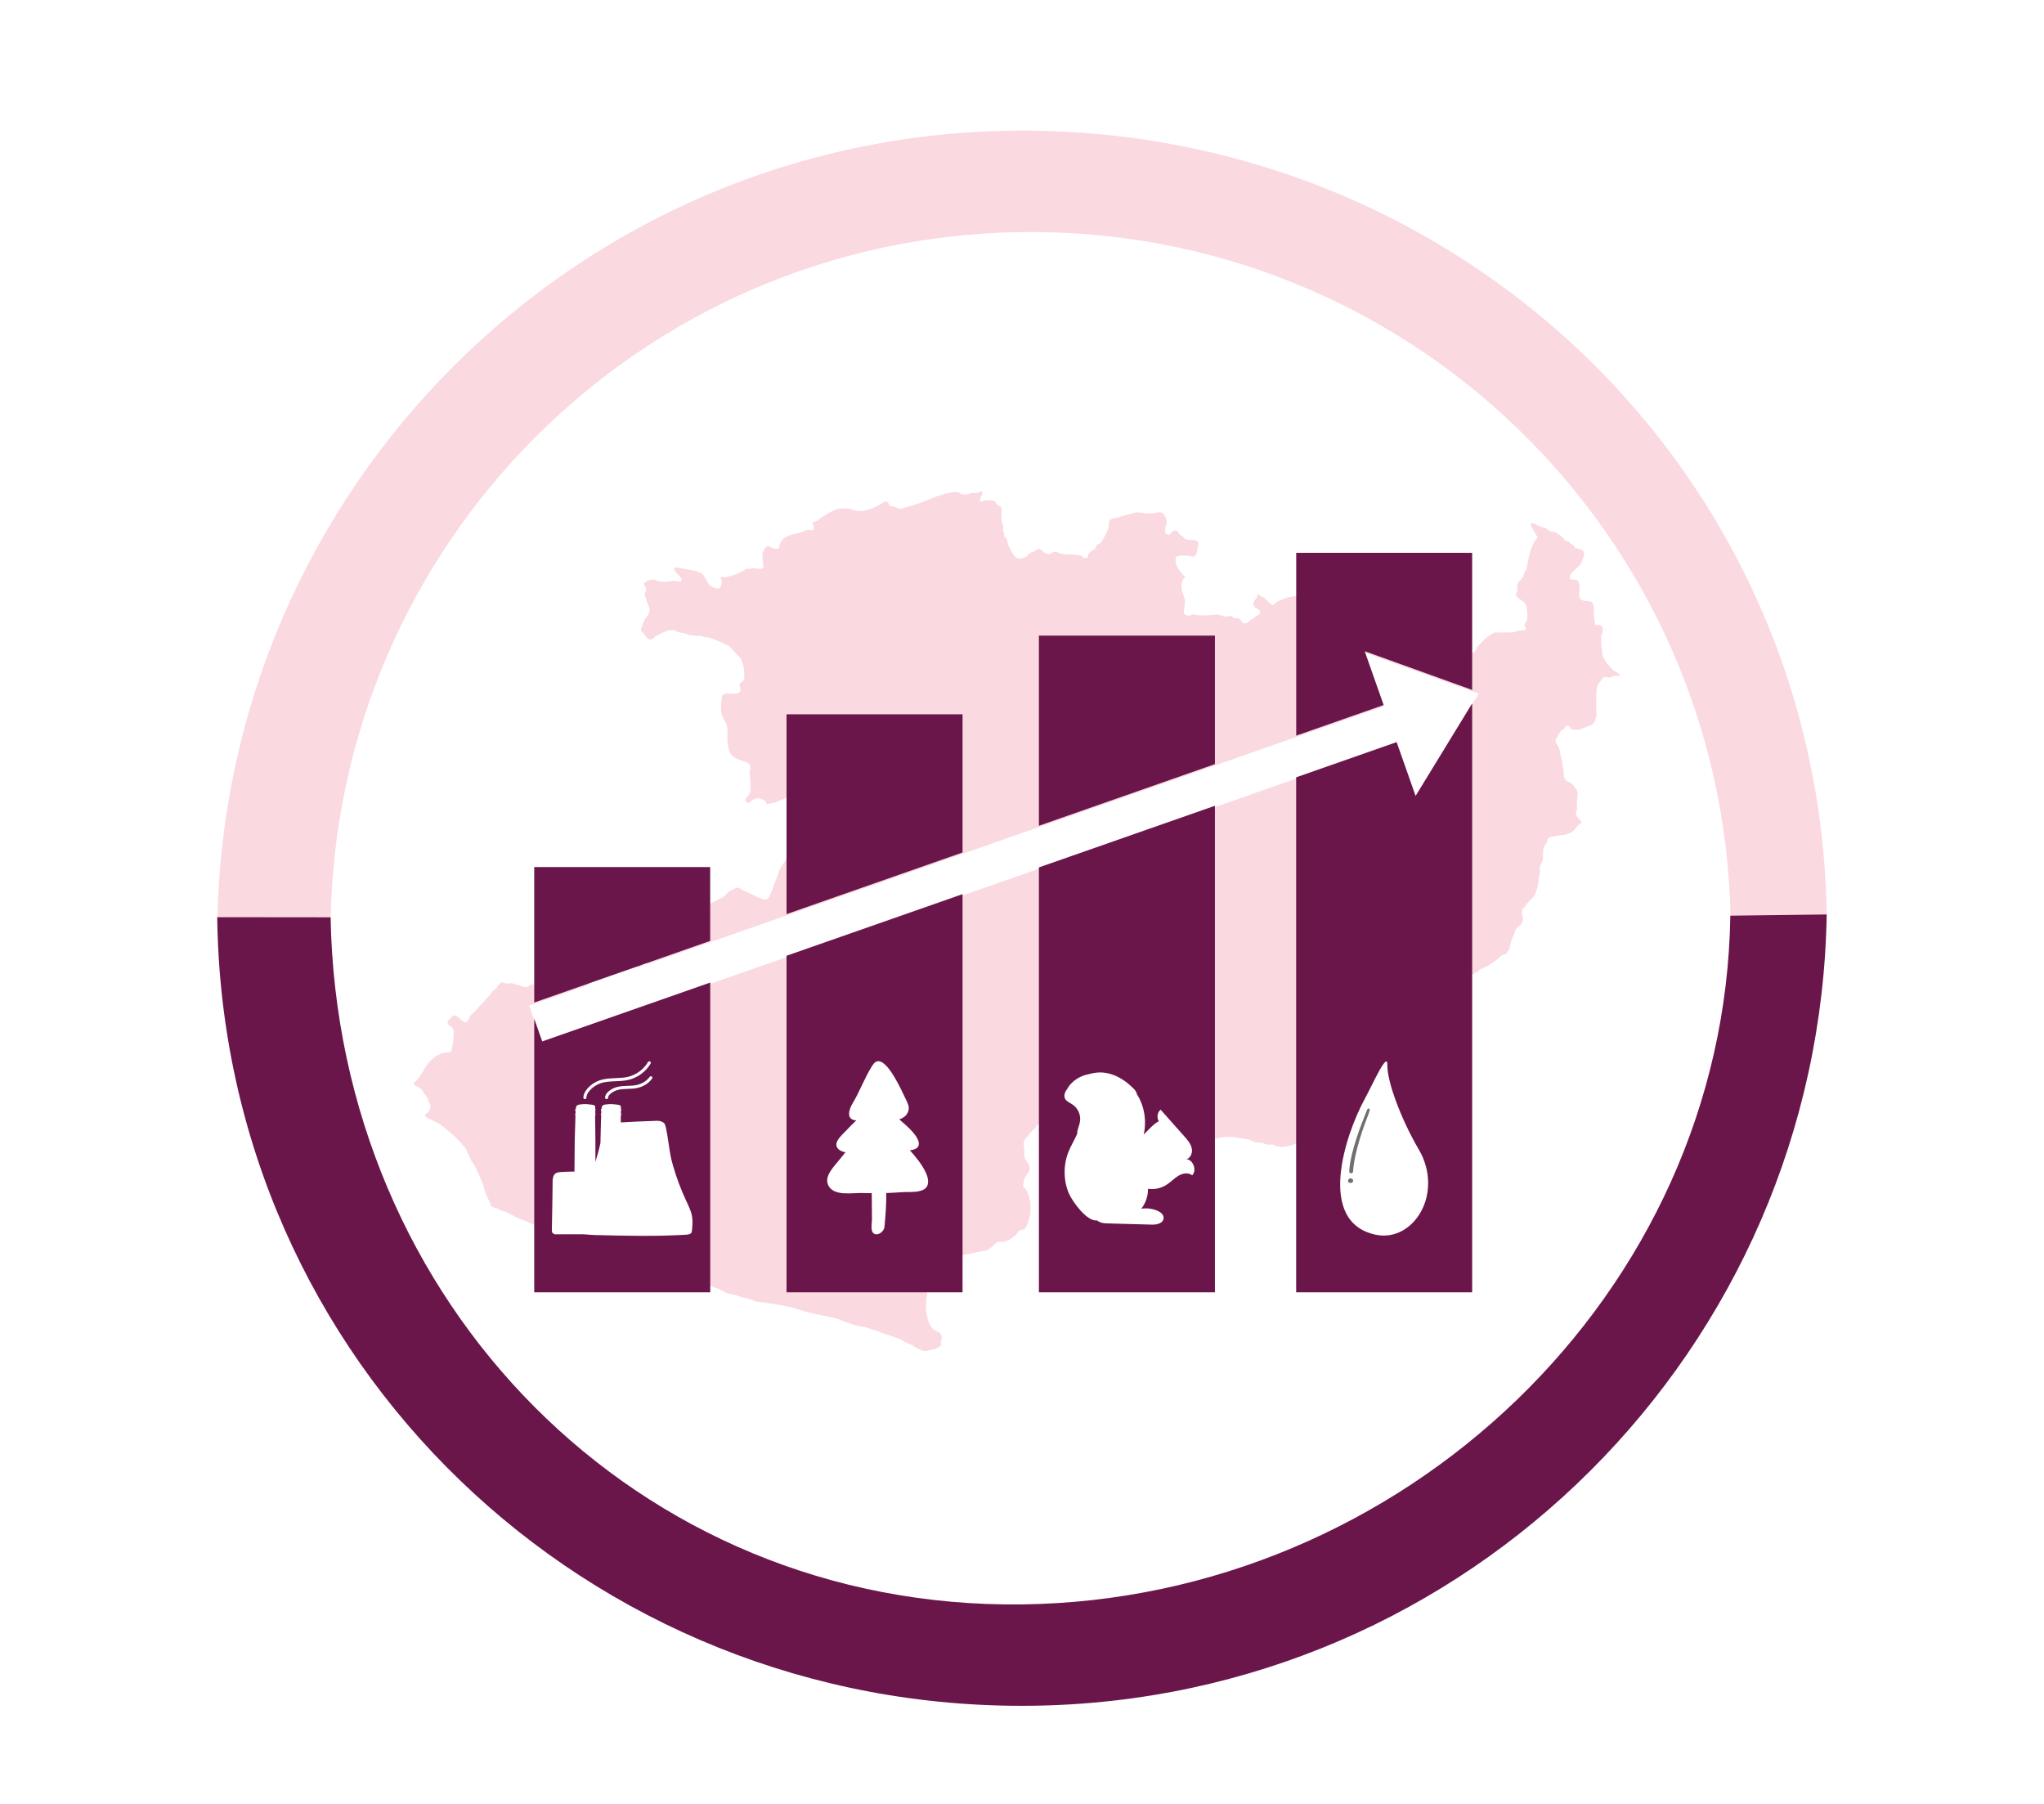 <?xml version="1.0" encoding="utf-8"?>
<!-- Generator: Adobe Illustrator 27.4.1, SVG Export Plug-In . SVG Version: 6.00 Build 0)  -->
<svg version="1.1" xmlns="http://www.w3.org/2000/svg" xmlns:xlink="http://www.w3.org/1999/xlink" x="0px" y="0px"
	 viewBox="0 0 339.68 299.67" style="enable-background:new 0 0 339.68 299.67;" xml:space="preserve">
<style type="text/css">
	.st0{fill:#C6C6C6;}
	.st1{fill:#FFFFFF;}
	.st2{fill:#A7DAE8;}
	.st3{fill:#6EAB3D;}
	.st4{opacity:0.45;}
	.st5{fill:url(#SVGID_1_);}
	.st6{fill:url(#SVGID_00000155127961112445383350000001534008361894754187_);}
	.st7{fill:#A98473;}
	.st8{fill:#946C5E;}
	.st9{opacity:0.15;fill:#F9F6F6;}
	.st10{fill:url(#SVGID_00000088819650711114887100000007188175904314272953_);}
	.st11{fill:url(#SVGID_00000163030648197780452530000008378717711723943598_);}
	.st12{fill:#707471;}
	.st13{fill:#BB3A43;}
	.st14{fill:#9B9C9C;}
	.st15{fill:#FCBF38;}
	.st16{fill:#524B4F;}
	.st17{fill:url(#SVGID_00000065075232146492565490000015930502459718752657_);}
	.st18{fill:#357094;}
	.st19{stroke:#FFFFFF;stroke-width:4;stroke-miterlimit:10;}
	.st20{fill:url(#SVGID_00000058570194549229425180000008961361873181004942_);}
	.st21{fill:url(#SVGID_00000043433389158223752350000011160550245921163922_);}
	.st22{fill:url(#SVGID_00000111912065843397570760000009717573266164945834_);}
	.st23{fill:url(#SVGID_00000003097702154152175800000002787952980122751898_);}
	.st24{fill:url(#SVGID_00000071560796557379426970000013994623458153433008_);}
	.st25{fill:url(#SVGID_00000008869544752132068390000007855353437262536331_);}
	.st26{fill:url(#SVGID_00000062910883999252206490000002385921009068581023_);}
	.st27{fill:url(#SVGID_00000084496178322801089230000011650681047146620854_);}
	.st28{fill:url(#SVGID_00000177455344065882969050000001102992546373248691_);}
	.st29{fill:url(#SVGID_00000131326484519886616010000005048014542174858907_);}
	.st30{fill:url(#SVGID_00000039121999903756913750000004853281931610401685_);}
	.st31{fill:url(#SVGID_00000114043808464563452440000006615546214083033261_);}
	.st32{fill:url(#SVGID_00000150804433066925135840000017702957582858490021_);}
	.st33{fill:url(#SVGID_00000162327761899910162660000006330398916274946689_);}
	.st34{fill:url(#SVGID_00000038397007756487012470000005108718805757867184_);}
	.st35{fill:none;stroke:url(#SVGID_00000024001550846982561660000015287696447977970105_);stroke-width:2;stroke-miterlimit:10;}
	.st36{fill:url(#SVGID_00000087397812618648506920000015418352626399250614_);}
	.st37{fill:url(#SVGID_00000082356381134602454790000008332490185580441990_);}
	.st38{fill:url(#SVGID_00000133497711648691690390000002240803047954040998_);}
	.st39{fill:url(#SVGID_00000143600765720209416140000012038656254180749231_);}
	.st40{fill:url(#SVGID_00000155135719370981903490000014070678207485897403_);}
	.st41{fill:#706F6F;stroke:#FFFFFF;stroke-width:2;stroke-miterlimit:10;}
	.st42{fill:#B2B2B2;}
	.st43{fill:none;stroke:#706F6F;stroke-width:2;stroke-miterlimit:10;}
	.st44{fill:#878787;}
	.st45{fill:#706F6F;}
	.st46{opacity:0.6;fill:#F7C0CD;}
	.st47{fill:#6A164B;}
	.st48{opacity:0.6;}
	.st49{fill:#F7C0CD;}
	.st50{fill:none;stroke:#6A164B;stroke-miterlimit:10;}
</style>
<g id="Capa_2">
</g>
<g id="Capa_4">
</g>
<g id="Capa_1">
</g>
<g id="Capa_3">
</g>
<g id="SIIAM_Horiz._Guinda">
	<g>
		<g>
			<path class="st0" d="M230.68,178.31c-0.01-0.07-0.02-0.13-0.03-0.2C230.65,178.18,230.67,178.25,230.68,178.31z"/>
			<path class="st0" d="M240.03,195.42c-0.54-0.26-1-0.71-1.5-1.07c-0.26-0.13-0.03-0.54-0.37-0.63c-0.35-0.5-0.76-0.9-1.39-1.01
				c-0.08-0.05-0.15-0.1-0.23-0.15c0.86,2.14,0.97,4.3,0.54,6.22c0.09,0.1,0.18,0.19,0.28,0.29c0.25,0.29,0.49,0.63,0.81,0.07
				c0.53-0.6,1.38-0.86,1.76-1.63l0,0l0,0c0.36-0.1,0.41-0.45,0.59-0.71C241.07,196.04,240.72,195.75,240.03,195.42z"/>
			<path class="st0" d="M231.21,180.33c-0.03-0.06-0.06-0.11-0.09-0.17c-0.02-0.02-0.03-0.05-0.05-0.08
				c0.14,0.51,0.3,1.05,0.49,1.62C231.58,181.22,231.76,180.69,231.21,180.33z"/>
			<polygon class="st0" points="256.14,143.43 256.14,143.43 256.14,143.43 			"/>
		</g>
		<path class="st46" d="M303.57,152.22c-0.96-73.87-61.6-131.46-135.47-130.5C95.55,22.67,37.25,81.32,36.11,153.4l18.84-0.25
			c0.88-62.8,51.61-113.76,114.8-114.59c64.02-0.83,116.61,49.94,117.84,113.86"/>
		<path class="st47" d="M36.1,152.39c0.91,73.87,61.51,131.93,135.38,131.02c72.56-0.89,130.9-59.4,132.09-131.47l-16.02,0.2
			c-0.92,62.8-54.51,113.65-117.71,114.43c-64.02,0.79-113.72-50.24-114.9-114.16"/>
		<g class="st48">
			<path class="st0" d="M106.95,160.37c-0.63-0.02-0.98,0.14-1.12,0.45l1.5-0.53C107.23,160.35,107.1,160.38,106.95,160.37z"/>
			<path class="st49" d="M268.15,111.44C268.15,111.44,268.15,111.44,268.15,111.44c-0.35-0.39-0.7-0.78-1.06-1.17
				c-0.13-0.2-0.27-0.4-0.4-0.6c-0.52-0.67-0.35-1.51-0.58-2.25c0,0,0,0,0,0c-0.01-0.38-0.02-0.76-0.03-1.14
				c0.02-0.26-0.03-0.55,0.06-0.78c0.39-1.02,0.4-1.77-1.02-1.64c-0.19-0.8-0.29-1.59-0.26-2.42c0.04-1.34-0.2-1.57-1.33-1.58
				c-0.01,0.02-0.03,0.05-0.04,0.07c0,0-0.01,0-0.01-0.01c0,0,0.06-0.07,0.06-0.07c-0.9-0.05-1.23-0.52-1.08-1.41
				c0.07-0.41,0.02-0.85-0.02-1.28c-0.05-0.56-0.28-0.95-0.94-0.84c-0.21-0.06-0.47,0.02-0.62-0.23c0.01-0.29,0.06-0.56,0.22-0.8
				c0.54-0.53,1.07-1.06,1.61-1.6c0.13-0.32,0.27-0.64,0.39-0.97c0.37-0.96,0.12-1.36-0.99-1.61c-0.12-0.02-0.25-0.04-0.37-0.06
				c-0.04-0.49-0.54-0.52-0.79-0.8c-0.15-0.23-0.34-0.37-0.63-0.33c-0.06-0.03-0.12-0.05-0.18-0.05c-0.35-0.46-0.73-0.88-1.25-1.16
				c-0.43-0.46-1.12-0.24-1.59-0.6c-0.36-0.43-0.89-0.47-1.37-0.63c0,0,0,0,0,0c-0.29-0.15-0.58-0.31-0.88-0.44
				c-0.18-0.08-0.39-0.2-0.56-0.06c-0.25,0.21-0.02,0.44,0.07,0.62c0.3,0.58,0.65,1.13,0.98,1.69c-0.65,0.74-1.03,1.58-1.28,2.47
				c0,0-0.01,0-0.01,0c0,0.01,0,0.01,0.01,0.02c-0.23,0.81-0.37,1.67-0.52,2.51c-0.04,0.05-0.05,0.1-0.03,0.16
				c-0.06,0.14-0.13,0.28-0.19,0.41c-0.27,0.21-0.22,0.56-0.35,0.84c-0.22,0.66-1.15,0.92-0.99,1.79c-0.01,0.21-0.14,0.45,0.12,0.6
				c-0.47,0.48-0.55,0.92,0.09,1.33c0.33,0.21,0.63,0.44,0.95,0.67c0.13,0.26,0.27,0.52,0.4,0.79c-0.06,0.94,0.39,1.95-0.36,2.8
				c-0.14,0.26,0.02,0.43,0.18,0.6c0.01,0.07,0.01,0.13,0.02,0.2c-0.03,0.05-0.05,0.11-0.04,0.18c-0.61,0.18-1.31-0.05-1.87,0.39
				c0,0,0,0,0,0c-0.64,0.01-1.28,0.03-1.92,0.04c-0.47,0-0.94,0-1.4,0c-0.85,0.45-1.62,1.01-2.23,1.78c0,0,0,0,0,0
				c-0.6,0.39-0.81,1.05-1.17,1.6c-0.54-0.01-0.48-0.46-0.59-0.79c-0.07,0.08-0.11,0.12-0.15,0.15c0.05-0.13,0.09-0.24,0.15-0.15
				c0-0.07,0-0.13,0-0.2v0c0-0.33-0.01-0.67-0.01-1c0.1-0.58-0.12-0.52-0.6-0.42c-0.84,0.19-1.75,0.62-2.55-0.16c0,0,0,0,0,0
				c0.12-0.14,0.24-0.28,0.36-0.41c0.23,0,0.46,0.01,0.69-0.02c0.24-0.03,0.29-0.23,0.3-0.44c0.01-0.21-0.01-0.46-0.26-0.45
				c-0.68,0.02-1.48-0.38-1.94,0.51c-0.36,0.22-0.35,0.6-0.43,0.95c-0.27,0.21-0.54,0.42-0.8,0.62c0,0,0,0,0,0
				c-0.42-0.01-0.92,0.12-1.25-0.06c-0.75-0.42-1.12,0.02-1.55,0.46c-1.54,0.14-2.71,0.98-3.74,2.05c-0.71-0.21-1.6,0.39-2.18-0.46
				c-0.02-0.33-0.1-0.64-0.4-0.84c0,0,0,0,0,0c-0.03-0.31-0.17-0.56-0.44-0.73c-0.05-0.12-0.09-0.25-0.17-0.34
				c-0.38-0.43-0.73-1.12-1.36-0.94c-0.54,0.15-0.06,0.87-0.28,1.29c-0.03,0.05,0,0.13,0,0.19c-0.06,0.13-0.12,0.26-0.18,0.4
				c-0.04,0.04-0.06,0.08-0.05,0.13c0,0,0,0,0,0c-1.12-0.31-2.23-0.63-3.35-0.94c0,0,0,0,0,0c-0.18-0.07-0.35-0.17-0.53-0.2
				c-1.53-0.3-1.7-0.2-2.21,1.18c-0.06,0.15-0.18,0.27-0.27,0.41c-0.07,0.01-0.13,0.02-0.2,0.03c-0.52-0.04-1.16,0.04-1.17-0.73
				c-0.01-0.6-0.3-0.74-0.81-0.71c-0.72,0.04-0.66-0.38-0.45-0.83c0.09-0.2,0.29-0.36,0.44-0.53c-0.02-0.09,0.05-0.18,0.1-0.28
				c0,0.07-0.03,0.15-0.1,0.28c0.94-0.19,0.34-1.17,0.82-1.59c0.35-0.3-0.04-0.54-0.08-0.8c-0.13-0.34-0.41-0.43-0.74-0.42
				c-0.25-0.24-0.71-0.17-0.84-0.58c-0.16-0.25-0.24-0.51-0.18-0.81c0.06-0.07,0.11-0.13,0.17-0.2c0.62-1.01,0.58-1.38-0.35-1.65
				c-1.62-0.47-3.24-0.61-4.81,0.25c-0.4,0.1-0.79,0.21-1.05,0.58c0,0,0,0,0,0c-0.11,0.08-0.23,0.16-0.34,0.23
				c-0.79-0.19-1.1-1.03-1.81-1.33c-0.14-0.07-0.29-0.14-0.43-0.22c-0.13-0.29-0.33-0.24-0.36,0c-0.09,0.66-1.18,1.12-0.4,1.95
				c0.28,0.19,0.56,0.38,0.84,0.57v0c-0.03,0.19-0.05,0.38-0.07,0.57h0c-0.34,0.21-0.68,0.41-1.01,0.62
				c-0.05,0.06-0.1,0.12-0.16,0.19c-0.59,0.18-0.94,1.08-1.75,0.56c-0.15-0.38-0.4-0.65-0.83-0.71c-0.13,0.01-0.27,0.01-0.4,0.02
				c-0.32-0.16-0.6-0.44-1.01-0.39c-0.72,0.42-1.31-0.31-1.99-0.22c-1.26,0.1-2.53,0.25-3.79-0.01c-0.24-0.07-0.45,0-0.62,0.18
				c-0.19-0.01-0.38-0.01-0.57-0.02c-0.8-0.34-0.37-0.99-0.38-1.53c0,0,0,0,0,0c0.15-0.54,0.16-1.01-0.07-1.59
				c-0.37-0.89-0.63-1.87-0.19-2.85c0,0,0,0,0,0c0,0,0,0,0,0c0.08-0.07,0.15-0.14,0.23-0.22c0.36-0.29-0.05-0.36-0.16-0.49
				c-0.74-0.89-1.51-1.77-1.22-3.07c0.7-0.27,1.43-0.24,2.16-0.16c1.07,0.28,1.19,0.17,1.43-1.25c0.37-0.91,0.15-1.32-0.76-1.37
				c-0.49-0.02-0.99,0.01-1.42-0.28c-0.2-0.32-0.63-0.44-0.79-0.7c-0.68-1.1-1.16-0.53-1.67,0.12c-0.19-0.06-0.38-0.11-0.57-0.17
				c-0.06-0.07-0.11-0.14-0.17-0.21c0.01-0.32,0.03-0.64,0.04-0.96h0c0.44-0.64,0.26-1.56-0.44-2.24c-0.29-0.24-0.64-0.21-0.95-0.13
				c-0.88,0.22-1.75,0.2-2.64,0.02c-0.41-0.08-0.85-0.14-1.26,0.1c0,0,0,0,0,0c-0.53,0.13-1.05,0.25-1.58,0.38
				c-0.53,0.15-1.06,0.31-1.59,0.46c-1.08,0.06-0.98,0.84-0.97,1.57c-0.14,0.33-0.29,0.67-0.43,1c-0.44,0.62-0.55,1.51-1.41,1.79
				c-0.21,0.05-0.21,0.21-0.2,0.37c-0.24,0.51-0.87,0.6-1.17,1.04c-0.3,0.18-0.19,0.49-0.25,0.75c0,0,0,0,0,0
				c-0.19,0.03-0.39,0.05-0.58,0.08c-0.06-0.03-0.12-0.04-0.18-0.03c-0.23-0.39-0.57-0.52-1-0.42c-0.42-0.15-0.86-0.16-1.29-0.16
				c-0.19-0.02-0.37-0.03-0.53,0c-0.46-0.01-0.92-0.05-1.35-0.27c0,0,0,0,0,0c-0.35-0.28-0.69-0.19-1.04,0.02c0,0,0,0,0,0
				c-0.13,0.08-0.25,0.15-0.38,0.23c-0.47,0.05-0.84-0.22-1.13-0.51c-0.56-0.54-1.02-0.46-1.47,0.11c-0.21,0.03-0.44-0.02-0.59,0.21
				c-0.26,0.13-0.5,0.29-0.61,0.57c-1.36,0.56-1.66,0.49-2.38-0.59c-0.26-0.55-0.68-1.03-0.78-1.65c-0.07-0.47-0.17-0.89-0.62-1.13
				l0,0c0.02-0.3,0.06-0.61-0.18-0.86c0,0,0,0,0,0c0.13-0.61-0.02-1.17-0.25-1.72c0-0.53,0.01-1.07,0.01-1.6
				c0.32-0.92-0.79-0.84-0.98-1.41c0.01-0.13-0.07-0.19-0.18-0.21c-0.37-0.26-0.78-0.15-1.18-0.14c-0.44-0.14-0.82,0.23-1.25,0.16
				c0.05-0.28,0.11-0.55,0.16-0.83c0.22-0.26,0.36-0.55,0.17-0.88c-0.01-0.02-0.21,0.06-0.33,0.1c-0.6,0.39-1.37-0.01-1.97,0.42
				c-0.34,0-0.68,0-1.02,0c-0.37-0.22-0.77-0.42-1.21-0.37c-2.41,0.23-4.5,1.45-6.76,2.16c-0.73,0.21-1.47,0.41-2.2,0.62
				c-0.12-0.02-0.25-0.03-0.37-0.05c-0.42-0.29-0.91-0.35-1.4-0.43c0,0,0,0,0,0c-0.3-0.29-0.31-1.05-1.08-0.58
				c-1.4,0.87-2.86,1.61-4.6,1.39c0,0,0,0,0,0c-1.6-0.65-3.13-0.51-4.59,0.42c-0.45,0.28-0.9,0.55-1.34,0.83
				c-0.22,0.24-0.45,0.42-0.8,0.5c-0.35,0.08-0.63,0.3-0.25,0.7c0,0.37,0,0.93-0.47,0.76c-0.73-0.26-1.16,0.25-1.73,0.4c0,0,0,0,0,0
				c-1.46,0.39-3.15,0.43-3.56,2.39c-0.1,0.5-0.49,0.28-0.79,0.27c-0.53,0-1.05-0.81-1.6-0.04c-0.57,0.85-0.4,1.79-0.25,2.7
				c0.09,0.53-0.02,0.68-0.57,0.73c-0.49,0.04-0.94-0.27-1.42-0.06c0,0,0,0-0.01,0c-0.36,0.14-0.82-0.11-1.13,0.26
				c-1,0.58-2.07,0.96-3.2,1.19c-0.38,0.01-1.05-0.27-0.58,0.58c0,0.07,0.01,0.13,0.01,0.2c-0.15,1.17-0.4,1.26-1.47,0.87
				c-0.94-0.34-0.93-1.35-1.56-1.87c0-0.25-0.11-0.41-0.38-0.43v0c-1.19-0.65-2.54-0.63-3.81-0.95c-0.2-0.01-0.4-0.02-0.6-0.03
				c-0.28,0.63,0.35,0.85,0.58,1.26c0,0,0,0,0,0c0.07,0.06,0.14,0.12,0.21,0.17c0.15,0.23,0.37,0.42,0.38,0.73
				c-0.13,0.07-0.25,0.14-0.38,0.21c-0.47-0.03-0.93-0.26-1.41-0.08c-0.87,0.09-1.72,0.19-2.59-0.2c-0.54-0.24-1.18,0.03-1.68,0.37
				c-0.56,0.38,0.21,0.73,0.1,1.13c-0.04,0.12,0,0.26,0,0.39c-0.26,0.34-0.26,0.68-0.01,1.03c0,0,0,0-0.01-0.01
				c0.07,0.42,0.19,0.83,0.41,1.2l-0.01,0.01c0.08,0.33,0.29,0.62,0.22,0.98c-0.09,0.26-0.17,0.52-0.26,0.78c0,0,0,0,0,0
				c-0.62,0.54-0.78,1.33-1.1,2.04c-0.17,0.38-0.01,0.62,0.3,0.8v0c0.84,1.38,1.19,1.48,2.07,0.6c1.03-0.43,1.95-1.19,3.17-0.99
				c0.63,0.57,1.53,0.32,2.21,0.72c0.71,0.26,1.46,0.19,2.19,0.25c0.44,0.15,0.89,0.26,1.36,0.22c1.14,0.54,2.36,0.88,3.43,1.55
				c0.06,0.08,0.12,0.16,0.18,0.23c0.54,0.59,1.09,1.18,1.63,1.77c0.57,1.13,0.64,2.34,0.53,3.57c-0.49,0.3-0.95,0.6-0.6,1.3
				c0.13,0.26-0.06,0.5-0.15,0.73c-0.48,0.32-1.03,0.19-1.55,0.18c-1.26-0.02-1.39,0.1-1.46,1.41c-0.05,0.06-0.06,0.12-0.02,0.19
				c-0.17,1.08,0.03,2.09,0.61,3.02c0.67,1.06,0.3,2.25,0.43,3.38c0.13,1.95,0.66,2.64,2.4,3.17c0.61,0.25,1.42,0.26,1.4,1.22
				c-0.01,0.12-0.03,0.24-0.04,0.36c-0.28,0.62,0.1,1.22,0.04,1.83v0c0,0.13,0,0.27,0.01,0.4c0,0.4-0.01,0.8-0.01,1.2
				c-0.07,0.18-0.14,0.36-0.2,0.54c-0.16,0.45-1.09,0.76-0.41,1.34c0.5,0.43,0.74-0.44,1.19-0.5c0.26-0.07,0.52-0.14,0.79-0.21
				c0.34,0.14,0.68,0.28,1.02,0.43c0.06,0.08,0.12,0.17,0.18,0.25c0,0,0,0,0,0c0.01,0.25,0.15,0.39,0.37,0.32
				c0.62-0.19,1.31-0.16,1.85-0.58c0.76-0.09,1.28-0.66,1.92-0.97c0.29-0.14,0.78-0.43,0.88-0.13c0.35,1,1.38,1.4,1.81,2.3
				c-0.22,0.57-0.91,0.76-1.09,1.37c0,0,0,0,0,0c-0.43,0.59,0.11,0.66,0.45,0.84c-0.22,0.22,0.83,0.71-0.16,0.76
				c-0.38-0.16-0.52,0.18-0.54,0.39c-0.09,0.93-0.66,1.63-1.04,2.42c-0.34,0.7-0.75,1.38-0.84,2.19c-0.34,1.16-1.43,1.94-1.6,3.18
				c-0.03,0.05-0.05,0.1-0.06,0.14c-0.37,0.95-0.75,1.89-1.09,2.85c-0.41,1.18-0.82,1.37-1.91,0.85c-0.18-0.08-0.37-0.13-0.56-0.19
				c-0.66-0.45-1.4-0.71-2.13-1.02c-0.46-0.2-0.82-0.75-1.42-0.33c-0.53,0.22-1.05,0.46-1.4,0.94c-0.23,0.19-0.45,0.37-0.68,0.56
				c-0.18,0.07-0.37,0.15-0.55,0.22c0,0,0,0,0,0c-0.52,0.28-1.05,0.55-1.57,0.83c-0.07,0.05-0.15,0.11-0.22,0.16
				c-0.52,0.1-1.09-0.2-1.57,0.19c-1.23-0.01-1.96,1.06-3.02,1.42c0,0,0,0,0,0l0,0c-0.23-0.02-0.41,0.1-0.58,0.24
				c-0.68,0.14-1.16,0.54-1.46,1.16c0,0,0,0,0,0c-0.66,0.51-0.68,1.28-0.79,2c-0.03-0.02-0.07-0.02-0.1-0.01
				c-0.06-0.08-0.11-0.19-0.18-0.22c-0.55-0.21-0.9-1.06-1.58-0.7c-0.75,0.4-0.02,1.06-0.07,1.61c-0.02,0.18,0.09,0.37,0.14,0.56
				c0.11,0.79,0.48,1.44,1.03,1.99c0.25,0.63-0.34,0.43-0.57,0.58c-0.64-0.09-1.11,0.1-1.31,0.77c-0.05,0.15-0.13,0.25-0.25,0.32
				l122.54-42.9l-3.15-8.94l18.98,6.83l-10.52,17.21l-3.15-8.94L90.1,173.25l-2.17-6.16l10.01-3.5c-0.05-0.24-0.07-0.49-0.36-0.6
				c-0.14-0.4-0.28-0.8-0.43-1.2c-0.06-0.74-0.43-0.9-1.03-0.52c-0.38,0.24-0.87,0.31-1.17,0.68c-0.62,0.21-1.22,0.44-1.77,0.8
				c-1.09,0.44-2.16,0.95-3.39,0.84c-0.2,0.01-0.39,0.02-0.59,0.03c-0.51-0.01-1.05-0.18-1.44,0.32c-0.72,0.3-1.28-0.34-1.96-0.33
				c-0.44-0.24-0.91-0.31-1.4-0.19c-0.46,0.09-1.02-0.62-1.41,0.15c-0.23,0.13-0.43,0.29-0.41,0.59c-0.39,0.29-0.85,0.51-1.03,1.01
				c0,0,0,0,0,0c-0.98,1.07-1.96,2.14-2.95,3.21c-0.51,0.23-0.56,0.78-0.82,1.18c-0.46,0.53-0.79,0.18-1.16-0.15
				c-1.11-0.95-1.12-0.94-2,0.02c-0.7,0.82,0.33,0.95,0.56,1.4c0,0,0,0,0,0c0.46,0.53,0.09,1.15,0.2,1.72
				c-0.12,0.74-0.25,1.48-0.37,2.21c-0.77,0.14-1.58,0.08-2.26,0.58c0,0,0,0,0,0c-0.29,0.02-0.43,0.28-0.64,0.42
				c-1.52,1.04-1.87,3.01-3.29,4.13c-0.12,0.1-0.06,0.38,0.18,0.47c0.42,0.24,0.91,0.38,1.21,0.8c0.06,0.08,0.11,0.17,0.17,0.25
				c0,0.15,0.03,0.29,0.18,0.36c0.2,0.28,0.4,0.57,0.6,0.85c0.05,0.18-0.05,0.41,0.18,0.54c0.38,0.68,0.17,1.25-0.34,1.76
				c-0.44,0.28-0.55,0.54,0.02,0.81c0.67,0.32,1.33,0.67,1.99,1c0.12,0.08,0.23,0.15,0.35,0.23c1.57,1.23,3.07,2.54,4.25,4.17
				c-0.07,0.25,0.11,0.41,0.21,0.59c0.18,0.41,0.36,0.82,0.54,1.23c0.06,0.06,0.11,0.13,0.17,0.19c0.82,1.24,1.3,2.63,1.85,4
				c0.16,0.61,0.28,1.22,0.63,1.76c0.2,0.46,0.39,0.92,0.59,1.38c0.03,0.19,0.16,0.24,0.33,0.24c0.17,0.16,0.37,0.22,0.6,0.2
				c0.56,0.38,1.22,0.53,1.84,0.78c0.97,0.54,1.95,1.05,3.02,1.38c0.75,0.46,1.62,0.61,2.41,0.95c0.13,0.01,0.25,0.02,0.38,0.04
				c0.51,0.21,1.02,0.42,1.54,0.63c0-0.07-0.01-0.13-0.01-0.2c0.03-1.78,0.06-3.56,0.09-5.34c0.01-0.69,0.02-1.39,0.03-2.08
				c0.01-0.8-0.1-1.85,0.87-2.09c0.14-0.04,0.29-0.05,0.43-0.06c0.62-0.05,1.24-0.07,1.87-0.08c0.15,0,0.31,0,0.46,0
				c0.01-1.1,0.03-2.19,0.03-3.29c-0.01-1.34,0.04-2.68,0.08-4.02c0.02-0.68,0.03-1.36,0.06-2.04c0,0-0.01,0-0.01,0
				c-0.07-0.04-0.06-0.17-0.04-0.21c0.01-0.02,0.03-0.06,0.06-0.09c0.01-0.13,0-0.28,0.01-0.44c-0.01,0-0.02,0-0.02,0
				c-0.07-0.04-0.06-0.17-0.04-0.21c0.01-0.03,0.03-0.1,0.08-0.12c0,0,0.01,0,0.02,0c0.01-0.13,0.02-0.27,0.06-0.37
				c0.12-0.28,0.37-0.33,0.68-0.37c0.62-0.09,1.25-0.07,1.87,0.04c0.44,0.08,0.6,0.06,0.62,0.47c0,0.08,0,0.17,0,0.25
				c0.01,0.01,0.04,0.02,0.04,0.04c0.01,0.09,0,0.17-0.02,0.26c0,0.02-0.01,0.03-0.02,0.05c0,0.13,0,0.26,0,0.39
				c0.01,0.01,0.04,0.02,0.04,0.04c0.01,0.09,0,0.17-0.02,0.26c-0.01,0.03-0.02,0.04-0.03,0.06c0,0.12-0.01,0.24-0.01,0.36
				c0.01,1.25,0.03,2.51,0.05,3.76c0,0.05,0,0.11,0,0.16c0,1.13,0,2.25,0,3.38c0.32-1.03,0.61-2.06,0.83-3.12
				c0.02-0.85,0.04-1.7,0.06-2.55c0.02-0.68,0.03-1.37,0.06-2.05c-0.06-0.04-0.05-0.16-0.04-0.21c0.01-0.02,0.03-0.04,0.05-0.07
				c0.01-0.13,0-0.29,0.01-0.45c0,0-0.01,0-0.01,0c-0.07-0.04-0.06-0.17-0.04-0.21c0.01-0.03,0.03-0.1,0.08-0.12c0,0,0,0,0.01,0
				c0.01-0.13,0.02-0.27,0.06-0.37c0.12-0.28,0.37-0.33,0.68-0.37c0.62-0.09,1.25-0.07,1.87,0.04c0.44,0.08,0.6,0.06,0.62,0.47
				c0,0.08,0,0.16,0,0.25c0.02,0.01,0.05,0.03,0.05,0.05c0.01,0.09,0,0.17-0.02,0.26c-0.01,0.03-0.02,0.05-0.03,0.07
				c0,0.12,0,0.24,0,0.36c0.02,0.01,0.05,0.03,0.05,0.05c0.01,0.09,0,0.17-0.02,0.26c-0.01,0.03-0.02,0.06-0.04,0.08c0,0,0,0,0,0
				c0,0.11-0.01,0.23-0.01,0.34c0,0.25,0.01,0.51,0.01,0.76c0.95-0.05,1.9-0.11,2.85-0.15c0.74-0.03,1.47-0.06,2.21-0.08
				c0.58-0.01,1.15-0.14,1.71,0.09c0.19,0.08,0.38,0.19,0.5,0.37c0.09,0.14,0.13,0.3,0.17,0.46c0.43,1.83,0.55,3.69,0.96,5.5
				l0.28,1.03c0.58,2.01,1.32,3.98,2.21,5.88c0.38,0.81,0.79,1.63,0.94,2.52c0.13,0.76,0.06,1.54-0.01,2.3
				c-0.03,0.32-0.05,0.48-0.36,0.62c-0.23,0.1-0.49,0.12-0.74,0.13c-4.98,0.29-9.97,0.17-14.95,0.05c-0.68-0.02-1.35-0.09-2.02-0.13
				h-3.88c0.18,0.07,0.35,0.14,0.53,0.22c0.32,0.31,0.77,0.29,1.15,0.45c0,0,0,0,0,0c0.34,0.14,0.69,0.27,1.03,0.41
				c0.6,0.21,1.16,0.53,1.81,0.54l0.08,0.04l0.09,0c1.86,0.52,3.64,1.34,5.58,1.6c0.89,0.47,1.89,0.42,2.85,0.54
				c0.26,0.03,0.51,0.06,0.77,0.09c0.1,0.18,0.26,0.16,0.42,0.13c0.05,0.04,0.11,0.05,0.17,0.04c0.64,0.32,1.3,0.53,2.02,0.58
				c0,0,0,0,0,0c0.15,0.17,0.37,0.18,0.57,0.21c0.61,0.4,1.3,0.61,2,0.82c0,0,0,0,0,0c0.18,0.3,0.47,0.39,0.8,0.4c0,0,0,0,0,0l0,0
				c0.18,0.32,0.49,0.36,0.81,0.39c0.27,0.27,0.63,0.35,0.97,0.46c0,0,0,0,0,0c1.6,0.73,3.11,1.66,4.81,2.19
				c0.08,0.16,0.22,0.18,0.38,0.17c0.18,0.19,0.39,0.3,0.65,0.34c0.12,0.09,0.2,0.25,0.4,0.21c0.39,0.08,0.79,0.17,1.18,0.25
				c0.66,0.22,1.31,0.49,2.01,0.56c0.26,0.08,0.52,0.15,0.78,0.23c0,0,0.03-0.07,0.03-0.07v0c0,0,0.01,0,0.01,0
				c-0.01,0.02-0.03,0.05-0.04,0.07c0.39,0.29,0.86,0.31,1.32,0.37c2.38,0.34,4.77,0.66,7.06,1.43c1.94,0.66,3.98,0.86,5.95,1.39
				c1.5,0.63,3.01,1.22,4.65,1.39c1.92,0.66,3.84,1.33,5.76,1.99c0,0,0,0,0,0c0.62,0.43,1.29,0.75,2,1.01
				c0.59,0.49,1.3,0.76,2.02,0.99c0.82-0.24,1.73-0.18,2.43-0.78c0.59-0.11,0.17-0.51,0.23-0.78c0.23-0.43,0.24-0.86-0.01-1.29
				c-0.11-0.17-0.21-0.34-0.44-0.37c-0.2-0.09-0.39-0.17-0.59-0.26v0c-1.04-0.82-1.16-2.01-1.36-3.17c0-0.06-0.01-0.12-0.03-0.19
				c-0.01-0.26-0.01-0.51-0.02-0.77c0.01-0.38,0.03-0.75,0.04-1.13c0.24-0.4,0.11-0.84,0.14-1.27c0.08-0.9-0.11-1.86,0.61-2.62
				c0.05-0.07,0.09-0.15,0.11-0.23c0.36-0.78,0.73-1.56,1.09-2.34c0.46-0.67,1.25-0.23,1.81-0.55c2.06,0.05,3.99-0.67,6-0.96
				c0.32-0.05,0.64-0.16,0.86-0.45c0.58-0.22,0.81-0.98,1.51-1.01c0.92,0.05,1.71-0.26,2.4-0.86c0.06-0.06,0.13-0.12,0.19-0.18
				c0.34-0.14,0.45-0.47,0.62-0.75c0.2-0.09,0.39-0.17,0.59-0.26c0.13,0,0.26,0,0.39,0c0.17-0.3,0.39-0.58,0.51-0.9
				c0.74-1.99,0.75-3.95-0.31-5.85c-0.13-0.14-0.25-0.27-0.38-0.41c-0.11-0.49,0.16-0.92,0.19-1.38c-0.01-0.01-0.03-0.02-0.04-0.03
				c0,0,0,0,0,0c0,0,0.04,0.03,0.04,0.03c1.15-1.64,1.15-1.64,0.21-3.01c-0.43-0.84-0.08-1.79-0.38-2.65
				c0.06-0.23,0.12-0.47,0.18-0.7c0.34-0.41,0.68-0.82,1.03-1.22c0.05-0.07,0.11-0.13,0.16-0.2c0.38-0.25,0.66-0.58,0.83-1
				c0.47-0.26,0.95-0.53,1.42-0.79c0,0,0,0,0,0c0.17,0.01,0.31-0.03,0.36-0.22c1.29-0.3,2.44-1.06,3.78-1.2
				c0.46,0.01,0.92-0.14,1.39-0.11c-0.25-0.49-0.63-0.9-1.08-1.18c-0.28-0.17-0.61-0.33-0.87-0.57c-0.08-0.06-0.16-0.13-0.21-0.22
				c-0.01-0.02-0.01-0.04-0.02-0.06c-0.09-0.16-0.15-0.34-0.14-0.57c0.01-0.28,0.13-0.53,0.24-0.78c0.06-0.12,0.15-0.24,0.22-0.36
				c0.07-0.12,0.14-0.24,0.21-0.35c0.01-0.02,0.03-0.04,0.04-0.06c0.65-0.9,1.65-1.54,2.68-1.87c0.17-0.05,0.35-0.08,0.52-0.12
				c0.63-0.18,1.28-0.31,1.93-0.32c1.25-0.02,2.49,0.39,3.58,1.05c0.55,0.33,1.07,0.72,1.55,1.16c0.12,0.11,0.28,0.25,0.43,0.4
				c0.3,0.29,0.58,0.64,0.62,1c1.24,1.92,1.66,4.43,1.14,6.7c0.8-0.77,1.59-1.72,2.51-2.21c-0.39-0.58-0.25-1.5,0.3-1.91
				c1.33,1.5,2.67,3,4,4.5c0.5,0.57,1.03,1.18,1.18,1.95c0,0,0,0,0,0.01c0.25,0.04,0.49,0.08,0.74,0.1
				c0.06-0.96,0.75-1.23,1.53-1.41c0.29-0.06,0.57-0.14,0.85-0.2c1.25-0.27,2.5-0.55,3.8-0.39c0.87,0.13,1.73,0.26,2.6,0.39
				c0.14,0.06,0.27,0.12,0.41,0.18c0.61,0.41,1.34,0.23,1.99,0.45l0,0c0.06,0.05,0.12,0.07,0.18,0.08c0.45,0.21,0.93,0.14,1.4,0.13
				v0c1.53,0.82,2.97,0.18,4.35-0.39c1.09-0.45,1.99-0.28,2.53,0.74c0.27,0.52,0.73,0.84,1.14,1.22c0.35,0.32,0.89,0.48,1.01,1.03
				c0.25,1.17,1.36,1.44,2.35,0.58c0.04-0.06,0.07-0.12,0.11-0.18c0.71-3.99,2.36-8.05,3.77-10.62c0.9-1.65,2.38-4.89,3.18-5.87
				c-0.08-0.11-0.16-0.21-0.23-0.32c0,0,0,0,0,0c0.12-0.67-0.06-1.41,0.35-2.02c0.45-0.66,0.31-1.23-0.14-1.8
				c-0.01-0.31-0.02-0.62-0.02-0.93c0.07-0.12,0.14-0.25,0.21-0.37h0c0.47-0.28,0.5-0.93,1-1.17c0,0,0,0,0,0
				c0.44-0.1,0.86-0.34,1.34-0.26c0.29,0.44,0.69,0.77,1.13,1.07c0.63,0.43,0.96,1.06,1.13,1.78c0.08,0.33-0.21,0.86,0.19,0.98
				c0.41,0.12,0.71-0.37,1-0.67c0.16-0.16,0.38-0.28,0.39-0.55c0.53-0.49,1.08-0.96,1.45-1.59c0,0,0,0,0,0
				c0.12-0.21,0.24-0.41,0.35-0.62c1.04-0.8,1.89-1.79,2.68-2.82c0.21-0.27,0.4-0.38,0.69-0.42c0.79,0.01,0.83-0.73,1.17-1.17
				c0.14-0.2,0.28-0.41,0.42-0.61c0.36-0.29,0.38-0.72,0.46-1.13h0c0.26-0.22,0.37-0.51,0.32-0.85c0.22-0.4,0.43-0.8,0.65-1.19
				c0.19-0.13,0.39-0.25,0.58-0.38c0,0,0,0,0,0c0.27-0.04,0.5-0.14,0.61-0.41c0.26-0.14,0.51-0.28,0.77-0.42
				c1.14-0.46,2.08-1.2,2.99-2c0.13-0.07,0.27-0.14,0.4-0.2c0.4,0.03,0.52-0.26,0.63-0.56c0.31-0.15,0.33-0.43,0.39-0.73
				c0.12-0.63,0.28-1.26,0.6-1.83c0.21-0.47,0.29-1.13,0.65-1.37c0.89-0.61,1.13-1.3,0.76-2.27c0.01-0.26,0.01-0.52,0.02-0.78
				c0.25-0.15,0.47-0.33,0.56-0.62c0.59-0.87,1.7-1.39,1.81-2.59c0.15-0.17,0.23-0.37,0.18-0.61c0.21-0.45,0.25-0.91,0.19-1.4
				c0.05-0.04,0.06-0.09,0.03-0.15c0.4-0.7-0.02-1.54,0.4-2.23v0c0,0,0,0,0,0c0,0,0,0,0,0c0.69-0.97-0.09-2.29,0.77-3.21
				c0.34-0.25,0.12-0.72,0.4-1c0.94-0.44,1.98-0.41,2.97-0.6c0.14-0.06,0.28-0.13,0.43-0.19h0c0.91-0.16,1.17-1.09,1.82-1.55
				c0.48-0.21,0.33-0.44,0.02-0.67c-0.29-0.42-0.77-0.75-0.63-1.36c0.1-0.12,0.23-0.22,0.18-0.41c0,0,0,0,0,0
				c0-0.4-0.01-0.8-0.01-1.2c-0.01-0.82,0.43-1.7-0.35-2.41c-0.25-0.67-0.85-0.9-1.44-1.16c-0.08-0.14-0.16-0.28-0.24-0.43
				c-0.36-0.49,0.02-1.13-0.32-1.63c0,0,0,0,0,0l0.02,0.02c-0.03-0.76-0.2-1.49-0.41-2.21c0,0,0.01,0,0.01,0
				c0.03-0.37-0.13-0.7-0.21-1.06c-0.12-0.54-0.74-0.87-0.6-1.5c0.33-0.54,0.55-1.14,1.01-1.59c0.5,0.06,0.41-0.55,0.75-0.67
				c0.55-0.32,0.56,0.27,0.8,0.47c1.26,0.45,2.29-0.29,3.39-0.67c0.34-0.3,0.73-0.58,0.66-1.13c0.25-0.31,0.21-0.67,0.15-1.02
				c0-0.6,0-1.2,0-1.8c0-0.27,0-0.53,0-0.8c0-0.13,0-0.27,0-0.4c0.03-0.53,0.05-1.05,0.24-1.55c0.32-0.41,0.64-0.83,0.96-1.24
				c0.54-0.06,1.12,0.26,1.6-0.2c0.36-0.03,0.75,0.14,1.2-0.11C268.88,111.84,268.58,111.55,268.15,111.44z M99.78,180
				c-0.69,0.24-1.3,0.66-1.78,1.21c-0.35,0.41-0.53,0.8-0.54,1.16c0,0.14-0.12,0.25-0.26,0.25c0,0,0,0,0,0
				c-0.14,0-0.25-0.12-0.25-0.26c0-0.49,0.23-0.99,0.66-1.49c0.54-0.62,1.23-1.09,2-1.36c0.86-0.3,1.78-0.34,2.67-0.38
				c0.69-0.03,1.4-0.06,2.06-0.21c1.38-0.32,2.63-1.24,3.34-2.46c0.07-0.12,0.23-0.16,0.35-0.09c0.12,0.07,0.16,0.23,0.09,0.35
				c-0.79,1.34-2.16,2.35-3.67,2.7c-0.71,0.17-1.45,0.2-2.16,0.23C101.41,179.69,100.57,179.72,99.78,180z M108.37,179.21
				c-0.56,0.79-1.5,1.37-2.57,1.58c-0.49,0.1-1,0.11-1.49,0.13c-0.61,0.02-1.18,0.04-1.72,0.2c-0.46,0.13-0.88,0.37-1.2,0.67
				c-0.15,0.14-0.33,0.36-0.33,0.58c0,0.14-0.12,0.25-0.26,0.25c0,0,0,0,0,0c-0.14,0-0.25-0.12-0.25-0.26
				c0-0.32,0.17-0.63,0.49-0.94c0.38-0.36,0.86-0.64,1.41-0.79c0.6-0.18,1.23-0.2,1.85-0.22c0.47-0.02,0.96-0.03,1.41-0.12
				c0.93-0.18,1.77-0.7,2.25-1.37c0.08-0.12,0.24-0.14,0.36-0.06C108.42,178.94,108.45,179.1,108.37,179.21z M154.17,196.82
				c-0.19,0.8-1.04,1.09-1.96,1.2c-0.87,0.1-1.8,0.03-2.34,0.08c-0.87,0.07-1.73,0.11-2.6,0.14c0.04,1.89-0.12,3.79-0.3,5.68
				c-0.06,0.61-0.91,1.43-1.67,1.1c-0.73-0.31-0.4-1.76-0.41-2.37c-0.01-1.46-0.02-2.93-0.03-4.39c-0.51-0.01-1.02,0-1.53-0.02
				c-1.59-0.08-4.87,0.65-5.74-1.38c-0.65-1.52,1.16-3.2,1.98-4.26c0.3-0.38,0.6-0.76,0.91-1.13c-0.6-0.11-1.11-0.34-1.38-0.81
				c-0.56-1,0.9-2.15,1.56-2.86c0.52-0.56,1.06-1.11,1.63-1.64c-0.06,0-0.11,0-0.17-0.01c-1.58-0.19-1.04-1.85-0.46-2.81
				c1.22-2.02,1.96-4.17,3.21-6.17c0.21-0.33,0.44-0.68,0.81-0.8c1.83-0.59,4.29,5.2,4.89,6.39c0.28,0.55,0.55,1.17,0.39,1.77
				c-0.22,0.79-0.8,1.23-1.54,1.46c0.11,0.1,0.23,0.2,0.34,0.29c0.91,0.79,1.83,1.59,2.48,2.57c0.3,0.45,0.54,0.97,0.4,1.48
				c-0.14,0.5-0.75,0.71-1.44,0.81c0.94,1.05,1.85,2.15,2.51,3.43C154.07,195.26,154.35,196.06,154.17,196.82z"/>
		</g>
		<polygon class="st47" points="201.9,105.61 172.65,105.61 172.65,137.2 201.9,126.96 		"/>
		<path class="st47" d="M172.65,214.71h29.25v-80.83l-29.25,10.24V214.71z M177.37,180.9c0.07-0.12,0.14-0.24,0.21-0.35
			c0.01-0.02,0.03-0.04,0.04-0.06c0.65-0.9,1.65-1.54,2.68-1.87c0.17-0.05,0.35-0.08,0.52-0.12c0.63-0.18,1.28-0.31,1.93-0.32
			c1.25-0.02,2.49,0.39,3.58,1.05c0.55,0.33,1.07,0.72,1.55,1.16c0.12,0.11,0.28,0.25,0.43,0.4c0.3,0.29,0.58,0.64,0.62,1
			c1.24,1.92,1.66,4.43,1.14,6.7c0.8-0.77,1.59-1.72,2.51-2.21c-0.39-0.58-0.25-1.5,0.3-1.91c1.33,1.5,2.67,3,4,4.5
			c0.5,0.57,1.03,1.18,1.18,1.95c0.15,0.77-0.27,1.73-1,1.79c1.16-0.09,1.92,1.82,1.06,2.67c-0.65-0.52-1.58-0.35-2.28,0.07
			c-0.71,0.42-1.28,1.06-1.98,1.5c-0.92,0.59-2.03,0.83-3.08,0.66c0.02,1.2-0.39,2.41-1.12,3.32c0.89-0.14,1.82-0.02,2.66,0.32
			c0.51,0.21,1.06,0.62,1.05,1.21c-0.01,0.88-1.1,1.13-1.91,1.11c-2.43-0.07-4.86-0.13-7.28-0.2c-0.52-0.01-1.05-0.03-1.52-0.27
			c-0.12-0.06-0.22-0.15-0.33-0.23c-1.74,0.25-4.18-3.26-4.71-4.51c-0.89-2.1-0.93-4.61-0.11-6.74c0.42-1.1,1.06-2.1,1.52-3.18
			c0-0.01-0.01-0.02-0.01-0.03c-0.02-0.3,0.08-0.6,0.17-0.89c0.13-0.41,0.26-0.83,0.31-1.26c0.11-1.12-0.5-2.18-1.38-2.72
			c-0.28-0.17-0.61-0.33-0.87-0.57c-0.08-0.06-0.16-0.13-0.21-0.22c-0.01-0.02-0.01-0.04-0.02-0.06c-0.09-0.16-0.15-0.34-0.14-0.57
			c0.01-0.28,0.13-0.53,0.24-0.78C177.21,181.13,177.3,181.02,177.37,180.9z"/>
		<polygon class="st47" points="159.96,118.68 130.71,118.68 130.71,151.88 159.96,141.64 		"/>
		<path class="st47" d="M130.71,214.71h29.25v-66.15l-29.25,10.24V214.71z M140.67,187.79c0.52-0.56,1.06-1.11,1.63-1.64
			c-0.06,0-0.11,0-0.16-0.01c-1.58-0.19-1.04-1.85-0.46-2.81c1.22-2.02,1.96-4.17,3.21-6.17c0.21-0.33,0.44-0.68,0.81-0.8
			c1.83-0.59,4.29,5.2,4.89,6.39c0.28,0.55,0.55,1.17,0.39,1.77c-0.22,0.79-0.8,1.23-1.54,1.46c0.11,0.1,0.23,0.2,0.34,0.29
			c0.91,0.79,1.83,1.59,2.48,2.57c0.3,0.45,0.54,0.97,0.4,1.48c-0.14,0.5-0.75,0.71-1.44,0.81c0.94,1.05,1.85,2.15,2.51,3.43
			c0.35,0.68,0.63,1.48,0.45,2.24c-0.19,0.8-1.04,1.09-1.96,1.2c-0.87,0.1-1.8,0.03-2.34,0.08c-0.87,0.07-1.73,0.11-2.6,0.14
			c0.04,1.89-0.12,3.79-0.3,5.68c-0.06,0.61-0.91,1.43-1.67,1.1c-0.73-0.31-0.4-1.76-0.41-2.37c-0.01-1.46-0.02-2.93-0.03-4.39
			c-0.51-0.01-1.02,0-1.53-0.02c-1.6-0.08-4.87,0.65-5.74-1.38c-0.65-1.52,1.16-3.2,1.98-4.26c0.3-0.38,0.6-0.76,0.91-1.13
			c-0.6-0.11-1.11-0.34-1.38-0.81C138.56,189.65,140.01,188.51,140.67,187.79z"/>
		<polygon class="st47" points="118.02,144.06 88.78,144.06 88.78,166.57 118.02,156.33 		"/>
		<path class="st47" d="M88.78,169.27v45.44h29.25v-51.46l-27.92,9.78L88.78,169.27z M108.37,179.21c-0.56,0.79-1.5,1.37-2.57,1.58
			c-0.49,0.1-1,0.11-1.49,0.13c-0.61,0.02-1.18,0.04-1.72,0.2c-0.46,0.13-0.88,0.37-1.2,0.67c-0.15,0.14-0.33,0.36-0.33,0.58
			c0,0.14-0.12,0.25-0.26,0.25c0,0,0,0,0,0c-0.14,0-0.25-0.12-0.25-0.26c0-0.32,0.17-0.63,0.49-0.94c0.38-0.36,0.86-0.64,1.41-0.79
			c0.6-0.18,1.23-0.2,1.85-0.22c0.47-0.02,0.96-0.03,1.41-0.12c0.93-0.18,1.77-0.7,2.25-1.37c0.08-0.12,0.24-0.14,0.36-0.06
			C108.42,178.94,108.45,179.1,108.37,179.21z M97.61,180.87c0.54-0.62,1.23-1.09,2-1.36c0.86-0.3,1.78-0.34,2.67-0.38
			c0.69-0.03,1.4-0.06,2.06-0.21c1.38-0.32,2.63-1.24,3.34-2.46c0.07-0.12,0.23-0.16,0.35-0.09c0.12,0.07,0.16,0.23,0.09,0.35
			c-0.79,1.34-2.16,2.35-3.67,2.7c-0.71,0.17-1.45,0.2-2.16,0.23c-0.89,0.04-1.73,0.07-2.52,0.35c-0.69,0.24-1.3,0.66-1.78,1.21
			c-0.35,0.41-0.53,0.8-0.54,1.16c0,0.14-0.12,0.25-0.26,0.25c0,0,0,0,0,0c-0.14,0-0.25-0.12-0.25-0.26
			C96.95,181.88,97.18,181.37,97.61,180.87z M91.8,198.98c0.01-0.7,0.02-1.39,0.03-2.09c0.01-0.8-0.1-1.85,0.87-2.09
			c0.14-0.04,0.29-0.05,0.43-0.06c0.62-0.05,1.24-0.07,1.87-0.08c0.15,0,0.31,0,0.46,0c0.01-1.1,0.03-2.19,0.03-3.29
			c-0.01-1.34,0.04-2.68,0.08-4.02c0.02-0.68,0.03-1.36,0.06-2.04c0,0-0.01,0-0.01,0c-0.07-0.04-0.06-0.17-0.04-0.21
			c0.01-0.02,0.03-0.06,0.06-0.09c0.01-0.13,0-0.28,0.01-0.44c-0.01,0-0.02,0-0.02,0c-0.07-0.04-0.06-0.17-0.04-0.21
			c0.01-0.03,0.03-0.1,0.08-0.12c0,0,0.01,0,0.02,0c0.01-0.13,0.02-0.27,0.06-0.37c0.12-0.28,0.37-0.33,0.68-0.37
			c0.62-0.09,1.25-0.07,1.87,0.04c0.44,0.08,0.6,0.06,0.62,0.47c0,0.08,0,0.17,0,0.25c0.01,0.01,0.04,0.02,0.04,0.04
			c0.01,0.09,0,0.17-0.02,0.26c0,0.02-0.01,0.03-0.02,0.05c0,0.13,0,0.26,0,0.39c0.01,0.01,0.04,0.02,0.04,0.04
			c0.01,0.09,0,0.17-0.02,0.26c-0.01,0.03-0.02,0.04-0.03,0.06c0,0.12-0.01,0.24-0.01,0.36c0.01,1.25,0.03,2.51,0.05,3.76
			c0,0.05,0,0.11,0,0.16c0,1.13,0,2.25,0,3.38c0.32-1.03,0.61-2.06,0.83-3.12c0.02-0.85,0.04-1.7,0.06-2.55
			c0.02-0.68,0.03-1.37,0.06-2.05c-0.06-0.04-0.05-0.16-0.04-0.21c0.01-0.02,0.03-0.04,0.05-0.07c0.01-0.13,0-0.29,0.01-0.45
			c0,0-0.01,0-0.01,0c-0.07-0.04-0.06-0.17-0.04-0.21c0.01-0.03,0.03-0.1,0.08-0.12c0,0,0,0,0.01,0c0.01-0.13,0.02-0.27,0.06-0.37
			c0.12-0.28,0.37-0.33,0.68-0.37c0.62-0.09,1.25-0.07,1.87,0.04c0.44,0.08,0.6,0.06,0.62,0.47c0,0.08,0,0.16,0,0.25
			c0.02,0.01,0.05,0.03,0.05,0.05c0.01,0.09,0,0.17-0.02,0.26c-0.01,0.03-0.02,0.05-0.03,0.07c0,0.12,0,0.24,0,0.36
			c0.02,0.01,0.05,0.03,0.05,0.05c0.01,0.09,0,0.17-0.02,0.26c-0.01,0.03-0.02,0.06-0.04,0.08c0,0,0,0,0,0
			c0,0.11-0.01,0.23-0.01,0.34c0,0.25,0.01,0.51,0.01,0.76c0.95-0.05,1.9-0.11,2.85-0.15c0.74-0.03,1.47-0.06,2.21-0.08
			c0.58-0.01,1.15-0.14,1.71,0.09c0.19,0.08,0.38,0.19,0.5,0.37c0.09,0.14,0.13,0.3,0.17,0.46c0.43,1.83,0.55,3.69,0.96,5.5
			l0.28,1.03c0.58,2.01,1.32,3.98,2.21,5.88c0.38,0.81,0.79,1.63,0.94,2.52c0.13,0.76,0.06,1.54-0.01,2.3
			c-0.03,0.32-0.05,0.48-0.36,0.62c-0.23,0.1-0.49,0.12-0.74,0.13c-4.98,0.29-9.97,0.17-14.95,0.05c-0.68-0.02-1.35-0.09-2.02-0.13
			h-4.57c-0.15,0.06-0.51-0.15-0.58-0.29c-0.07-0.14-0.07-0.31-0.07-0.46C91.74,202.54,91.77,200.76,91.8,198.98z"/>
		<path class="st45" d="M224.02,196.22c-0.04,0.33,0.76,0.53,0.85,0C224.95,195.78,224.11,195.5,224.02,196.22z"/>
		<path class="st45" d="M227.2,184.37c-0.05,0.12-0.11,0.27-0.18,0.45c-0.72,1.79-2.63,6.55-2.8,9.79c-0.01,0.18,0.13,0.33,0.3,0.33
			c0.01,0,0.01,0,0.02,0c0.17,0,0.31-0.13,0.32-0.3c0.17-3.13,1.82-7.67,2.53-9.44c0.07-0.18,0.12-0.34,0.17-0.51
			c0.07-0.22,0.09-0.45,0.01-0.49C227.42,184.13,227.27,184.21,227.2,184.37z"/>
		<path class="st47" d="M235.25,132.24l-3.15-8.94l-16.7,5.85v85.56h29.25v-97.84L235.25,132.24z M228.58,205.14
			c-9.82-2.12-5.08-16.52-1.75-22.62c1.29-2.37,3.79-8.06,3.73-5.51c-0.06,2.54,2.16,8.77,5.23,14
			C240.03,198.21,234.92,206.51,228.58,205.14z"/>
		<polygon class="st47" points="226.79,108.2 244.65,114.63 244.65,91.85 215.41,91.85 215.41,122.23 229.94,117.14 		"/>
	</g>
</g>
</svg>
